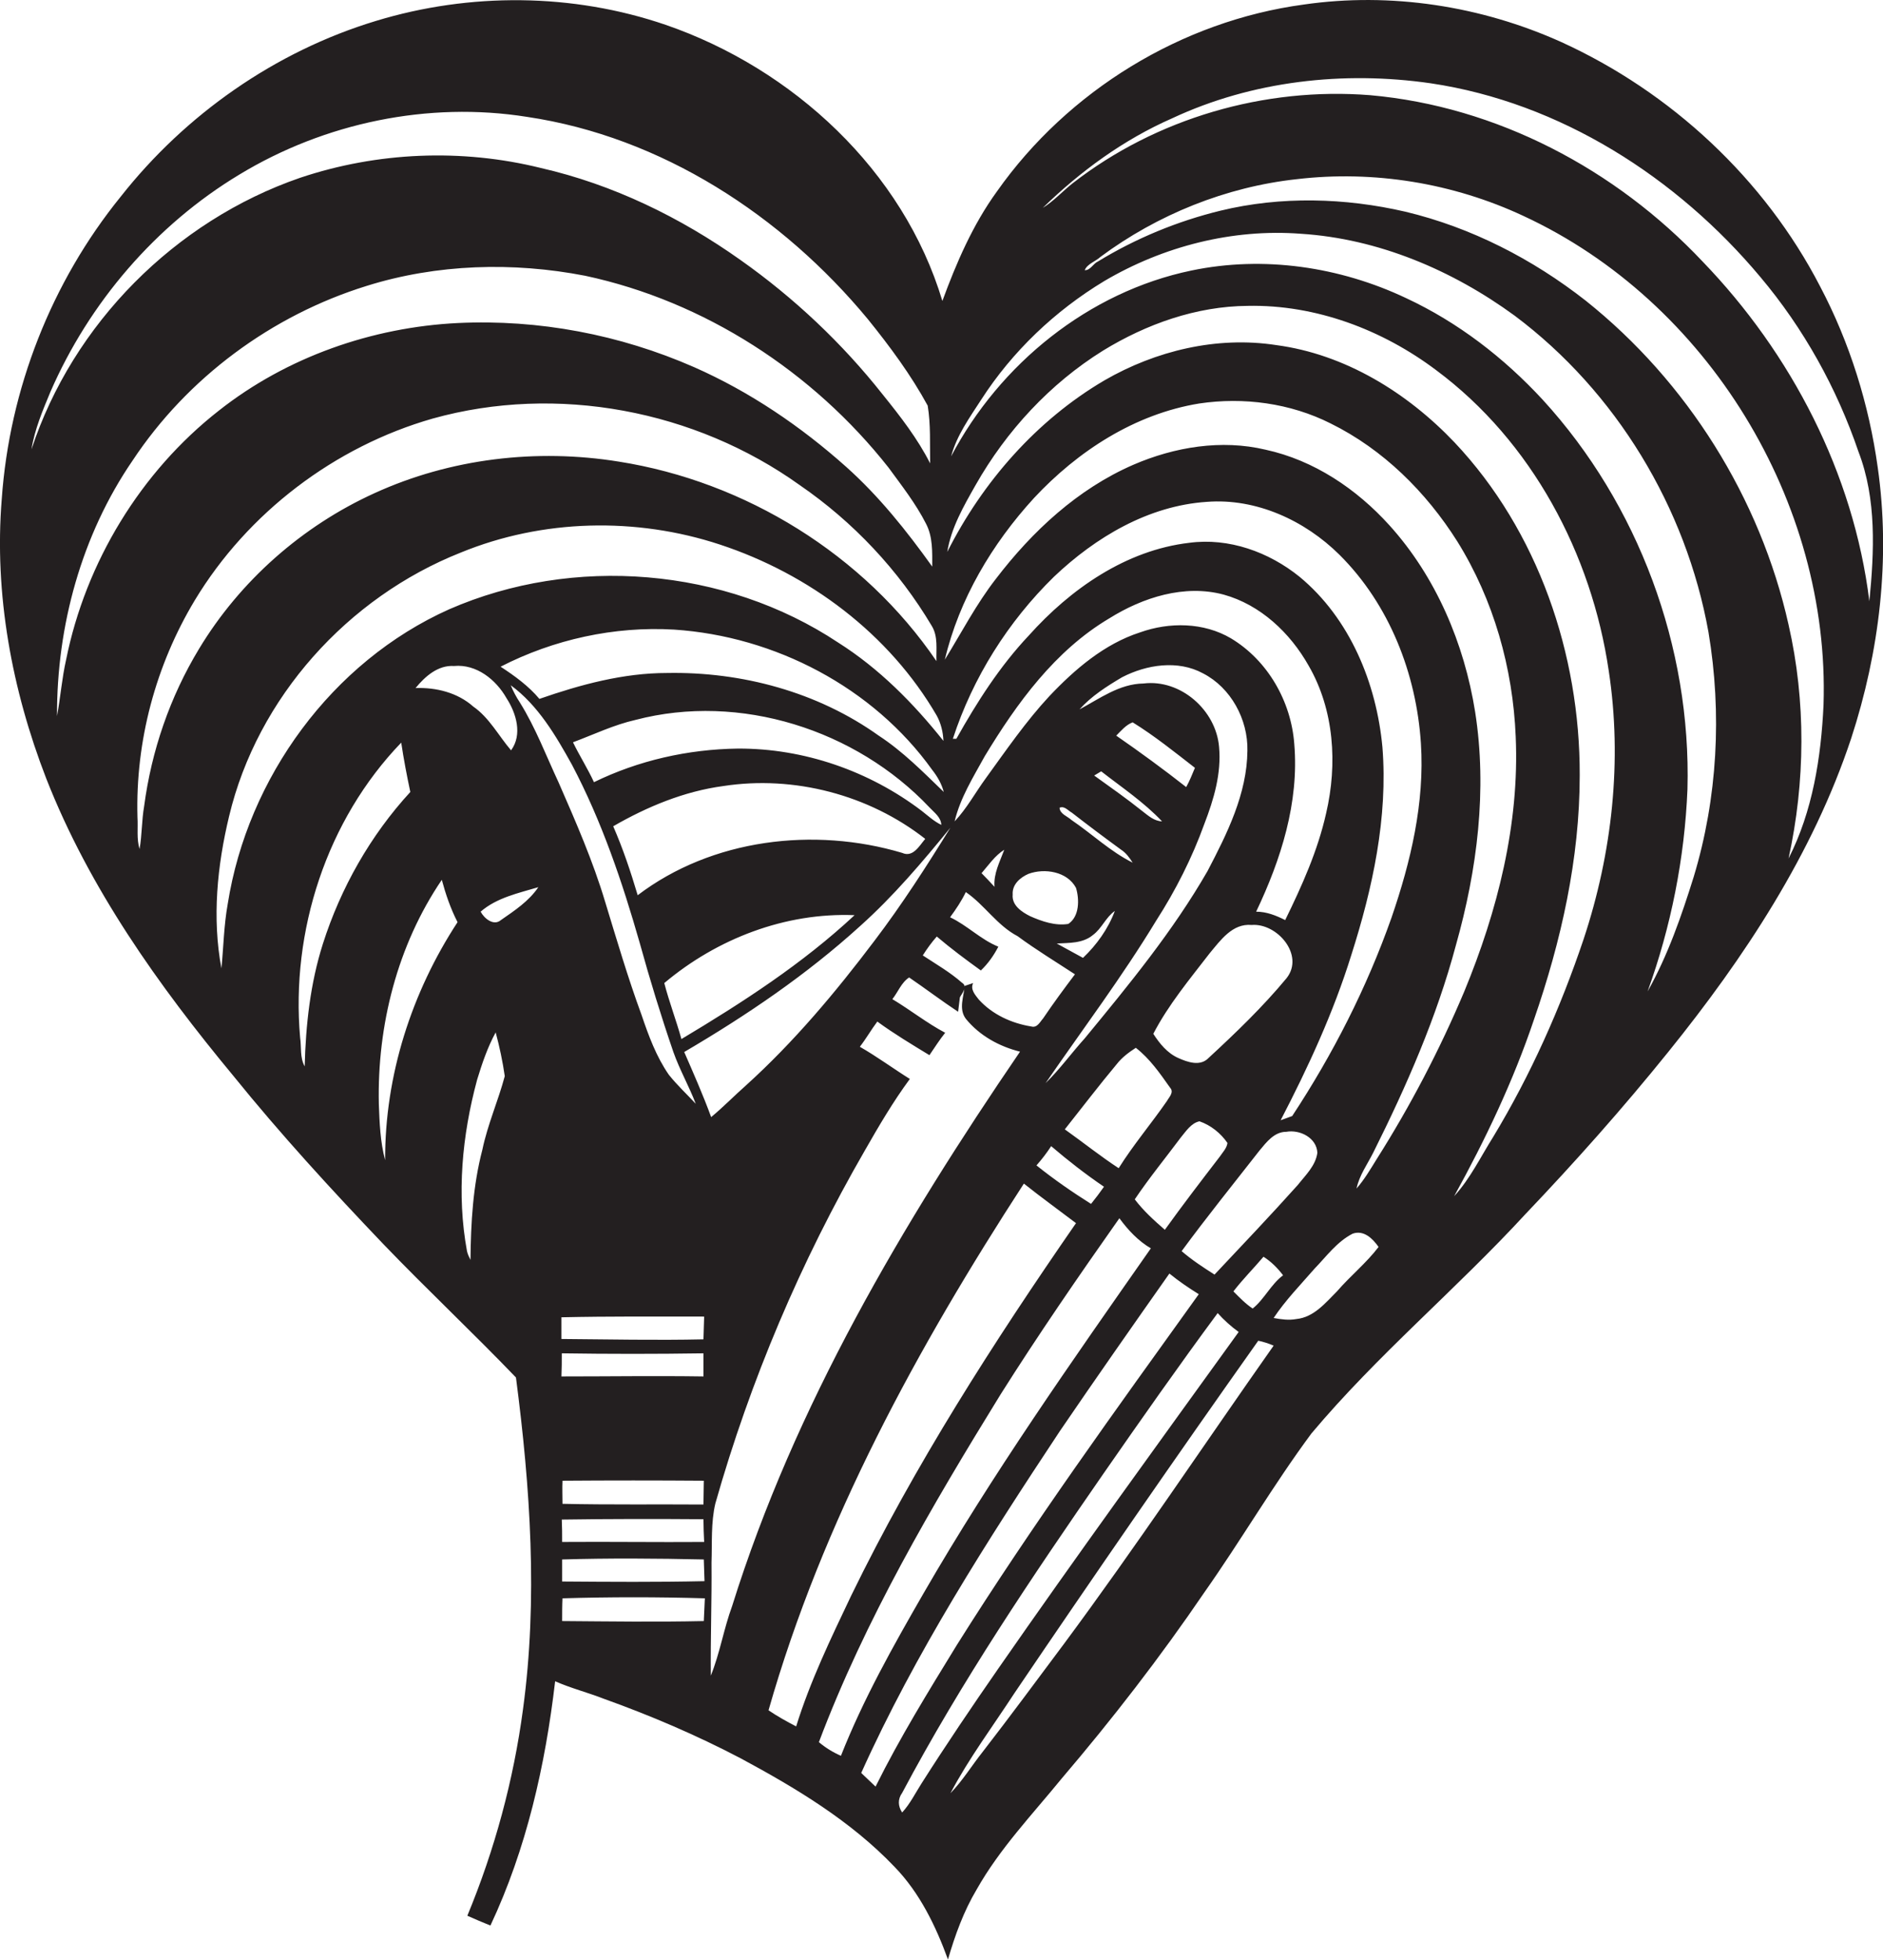 <?xml version="1.0" encoding="utf-8"?>
<!-- Generator: Adobe Illustrator 19.2.0, SVG Export Plug-In . SVG Version: 6.00 Build 0)  -->
<svg version="1.1" id="Layer_1" xmlns="http://www.w3.org/2000/svg" xmlns:xlink="http://www.w3.org/1999/xlink" x="0px" y="0px"
	 viewBox="0 0 538.3 560" enable-background="new 0 0 538.3 560" xml:space="preserve">
<path fill="#231F20" d="M536.8,133.6c-2.5-18-8-35.7-16.5-51.8c-15.9-30.7-42.6-55.5-74-69.8C423.4,1.7,397.6-2.3,372.7,1.3
	c-34.9,4.7-67.4,24.6-87.7,53.4c-6.9,9.5-11.6,20.4-15.6,31.3c-11.2-37.3-42.8-66.4-79.1-78.9c-26.6-9.1-56-9.3-82.9-1.1
	C78.7,14.7,53,32.7,34.5,56.2c-19.8,24.4-31.8,55-34,86.4c-2.2,27.1,2.9,54.5,12.7,79.8c12.3,31.4,32.1,59.2,53.5,85
	c13.5,16.7,28.1,32.6,42.9,48.1c12.4,12.9,25.5,25.2,37.9,38.1c4.1,31.4,6.3,63.4,2,94.9c-2.7,20.2-8.1,40.1-15.9,58.9
	c2.2,1,4.4,1.9,6.6,2.8c10.3-21.9,15.7-45.8,18.5-69.8c4.5,2,9.3,3.2,13.9,5c13.4,4.8,26.5,10.4,39.1,17c15.8,8.5,31.5,17.9,44,31
	c7.2,7.4,11.8,16.9,15.3,26.5c2-6.9,4.5-13.8,8.2-20c6.6-11.7,15.9-21.4,24.3-31.7c14.5-17,28.2-34.7,40.8-53.2
	c10.5-14.9,19.7-30.7,30.6-45.4c18.8-22.4,41.4-41.2,61.2-62.7c14.2-14.9,27.9-30.3,40.8-46.3c21.8-27,41.3-56.5,52.3-89.6
	C537.3,186.2,540.5,159.6,536.8,133.6z M201.1,434.1c0,2.2,0.1,4.3,0.2,6.5c-13.5,0.1-27.1-0.1-40.6,0c0-2.1,0-4.3-0.1-6.4
	C174.2,434,187.6,434,201.1,434.1z M160.8,423.1c13.5-0.1,27-0.1,40.4,0c0,2.2-0.1,4.5-0.1,6.8c-13.4-0.1-26.9,0.1-40.3-0.2
	C160.8,427.4,160.7,425.3,160.8,423.1z M160.7,445.6c13.5-0.4,27-0.3,40.5,0c0.1,2.1,0.1,4.1,0.2,6.2c-13.6,0.3-27.1,0.2-40.7,0.1
	C160.7,449.7,160.7,447.7,160.7,445.6z M206.8,224.6c20.2-3.1,41.6,2.5,57.7,15.1c-1.7,2-3.5,5.4-6.6,4c-25.2-7.5-54.4-4-75.6,12.1
	c-2-6.7-4.2-13.3-7-19.7C185,230.5,195.6,226.1,206.8,224.6z M169.8,223.5c-1.8-3.9-4.1-7.5-6-11.4c5.9-2.2,11.7-5,17.9-6.4
	c29.8-7.8,63,2.8,84,25c1.4,1.5,3.3,2.8,3.4,5c-2.1-1-3.8-2.6-5.6-4c-15-11.4-33.7-17.9-52.6-17.8
	C196.6,214.1,182.5,217.3,169.8,223.5z M244.3,261.5c-14.9,13.9-32.1,25-49.5,35.4c-1.5-5.4-3.5-10.6-4.9-16
	C205,268.2,224.5,260.7,244.3,261.5z M245.9,264.6c9.5-8.5,17.8-18.3,25.8-28.1c-6.8,11-13.8,21.9-21.7,32.3
	c-11.1,14.7-23,28.9-36.7,41.3c-3.4,3-6.5,6.2-10,9.1c-2.3-6.3-5-12.4-7.7-18.6C213.5,290.1,230.6,278.5,245.9,264.6z M251.2,210.2
	c-17.5-12.5-39.2-18.3-60.5-17.9c-12.5,0-24.7,3.3-36.5,7.4c-3.1-3.7-7.1-6.6-11.1-9.2c15.2-7.8,32.5-11.6,49.6-10.6
	c28.8,1.9,56.9,16.5,73.8,40.1c1.5,1.9,2.7,4,3.3,6.3C263.9,220.6,258.1,214.7,251.2,210.2z M144.8,199.5c2.8,4.3,4.6,10.4,1.3,14.9
	c-3.6-4.2-6.2-9.3-10.8-12.5c-4.5-4-10.6-5.5-16.5-5.3c2.7-3.3,6.4-6.6,11-6.3C136.2,189.7,141.8,194.2,144.8,199.5z M9,128.4
	c0.9-5.7,3.2-11.1,5.4-16.4c11.1-25.5,30.1-47.7,54-62.1c24.4-14.8,54-21,82.3-16.5c38.4,5.7,72.9,28.2,97.4,57.8
	c6.3,7.8,12.3,15.9,17.1,24.7c0.9,5.4,0.6,11,0.7,16.5c-3.6-7.1-8.5-13.4-13.5-19.6c-11.6-14.7-25.4-27.7-40.7-38.5
	c-17.2-12.2-36.5-21.6-57.1-26.3c-22.6-5.6-46.7-4.6-68.8,2.8C50.1,63.1,20.8,92.5,9,128.4z M16.3,204.6c-0.1-25.7,7-51.7,21.6-73
	c15.7-23.7,39.8-41.5,66.9-49.9c20.1-6.3,41.9-6.9,62.5-2.9c34.1,7.3,65.1,27.4,86.7,54.8c3.8,5.2,7.8,10.3,10.7,16
	c2,3.8,1.8,8.1,1.8,12.3c-7.3-10.2-15.2-20.1-24.6-28.5c-13-11.6-27.6-21.5-43.5-28.5c-21.2-9.3-44.4-13.7-67.5-12.6
	c-24.5,1.2-48.9,9.7-68.3,25c-22.4,17.5-38.1,43.4-43.7,71.2C17.7,193.8,17.3,199.2,16.3,204.6z M41.2,230.4
	c-0.7,4-0.6,8.2-1.3,12.2c-0.9-2.9-0.4-6.1-0.6-9.1c-0.6-21.7,5.2-43.4,16.4-62c15.1-25,40-43.9,68-51.9c35.5-9.9,75-2.4,104.9,19
	c15.3,10.5,28.3,24.3,37.8,40.3c1.8,3,1.2,6.6,1.3,10c-20.7-30.4-54.6-51.3-90.8-57c-23.5-3.8-48.1-0.9-69.8,9
	c-20.7,9.4-38.5,25.1-50.2,44.5C48.6,199.1,43.3,214.5,41.2,230.4z M65.1,258.3c-1.1,6.1-1.2,12.3-1.8,18.4
	c-2.7-14.4-1.2-29.4,2.2-43.5c8.1-33.9,33.9-62.5,66.2-75.3c23.4-9.6,50.1-10.2,74.1-2.3c25.5,8.4,48.4,25.5,62,48.9
	c1.2,2.2,1.8,4.7,1.9,7.2c-8.6-10.8-18.4-20.7-30.1-28.1c-32.4-21.5-75.7-25-111.2-9.5C94.9,189.1,70.8,222.2,65.1,258.3z
	 M87.1,304.7c-1.4-2.5-0.9-5.5-1.3-8.2c-2.7-30.5,7.6-62.2,28.9-84.3c0.7,4.7,1.6,9.4,2.6,14.1c-11.4,12.4-19.9,27.4-25,43.4
	C88.7,281,87.4,292.9,87.1,304.7z M110.1,331.5c-1.4-5.2-1.6-10.7-1.8-16c-0.5-22.5,5.3-45.4,18-64.1c1.1,4.1,2.5,8.2,4.5,12.1
	C117.7,283.5,110,307.3,110.1,331.5z M137.9,328.5c-2.7,10.3-3.3,20.9-3.4,31.5c-0.4-0.8-0.8-1.6-1-2.5c-3-16.3-1.4-33.1,2.9-49
	c1.4-4.6,3-9.3,5.3-13.5c1.1,4.1,2,8.3,2.6,12.5C142.4,314.6,139.4,321.3,137.9,328.5z M143.2,262.9c-2.1,1.8-4.8-0.5-5.8-2.4
	c4.6-4,10.8-5.3,16.5-7C151.2,257.5,147.1,260.2,143.2,262.9z M148.6,200.7c-1-1.5-1.9-3.2-2.6-4.9c7.8,5.7,12.9,14.4,17.5,22.7
	c8.5,16.1,14.4,33.5,19.4,51c2.9,10.5,6.1,20.9,9.6,31.1c1.8,5.1,4.5,9.8,6.4,14.8c-2.6-2.8-5.3-5.3-7.7-8.3
	c-3.6-5.2-5.8-11.2-7.8-17.1c-3.9-10.6-7.1-21.5-10.4-32.3c-3.5-11.7-8.4-22.9-13.3-34.1C156.1,215.9,153.1,207.9,148.6,200.7z
	 M160.5,376.4c13.6-0.3,27.2-0.2,40.8-0.2c-0.1,2.2-0.1,4.3-0.2,6.5c-13.5,0.3-27.1,0-40.6-0.1C160.5,380.5,160.5,378.4,160.5,376.4
	z M160.6,386.7c13.5,0.2,27,0.2,40.5,0c0,2.2,0,4.4,0,6.6c-13.5-0.2-27.1,0-40.6,0C160.6,391.1,160.6,388.9,160.6,386.7z
	 M201.2,463.2c-13.5,0.3-27,0.1-40.5,0c0-2.2,0-4.4,0.1-6.5c13.6-0.4,27.2-0.4,40.7,0C201.4,458.8,201.3,461,201.2,463.2z
	 M209.3,458.9c-2.4,6.5-3.5,13.5-6.1,19.9c-0.1-10.8,0.3-21.5,0.2-32.3c0.2-5.6-0.2-11.4,1.1-16.9c10-35.2,24.4-69.1,42.7-100.8
	c4-7,8.1-14,12.9-20.5c-4.8-3-9.4-6.4-14.3-9.2c1.8-2.3,3.2-4.8,5-7.2c4.8,3.5,9.8,6.5,14.9,9.6c1.5-2.2,2.9-4.4,4.5-6.4
	c-5.3-2.8-9.9-6.5-15.1-9.6c1.6-2,2.6-4.8,4.8-6.2c4.7,3.2,9.3,6.7,14,9.8c0.1-1,0.4-3.1,0.5-4.1c0.6-1.2,2.4-3.1,0.6-4.2
	c-3.4-3-7.4-5.3-11.2-7.8c1.2-1.9,2.5-3.7,4-5.4c4,3.4,8.3,6.6,12.6,9.7c2.1-2,3.7-4.3,5-6.8c-5-2-8.9-6.1-13.8-8.4
	c1.7-2.3,3.3-4.7,4.5-7.2c5.4,3.7,8.9,9.5,14.8,12.6c5.3,3.9,10.9,7.3,16.4,10.9c-3.1,4.1-6.2,8.3-9.1,12.6c-0.9,1-1.7,2.8-3.4,2.3
	c-5.6-0.9-11.1-3.4-15-7.7c-1-1.3-2.5-2.9-1.6-4.7c-0.8,0.3-1.6,0.5-2.4,0.8c-0.3,3.1-1.8,6.6,0.3,9.4c3.9,4.8,9.5,7.9,15.5,9.4
	C258,349.7,227.2,401.7,209.3,458.9z M347.2,364.2c-3.3-2.1-6.5-4.2-9.4-6.7c7.2-9.8,14.8-19.2,22.3-28.8c2-2.4,4.2-5.3,7.6-5.3
	c3.9-0.7,8.7,1.7,8.9,6c-0.5,3.7-3.4,6.4-5.6,9.2C363.2,347.3,355.2,355.7,347.2,364.2z M366.8,364.4c-3.5,2.6-5.4,6.9-8.7,9.5
	c-2.1-1.4-3.8-3.2-5.5-4.9c2.7-3.5,5.8-6.6,8.6-9.9C363.4,360.5,365.2,362.3,366.8,364.4z M284.3,253.4c-1.2-1.3-2.4-2.6-3.7-3.9
	c2-2.3,3.8-5,6.5-6.7C285.8,246.3,284,249.6,284.3,253.4z M281.8,222.4c-3,4.1-5.4,8.6-8.9,12.3c1.6-6.7,5.3-12.6,8.6-18.6
	c9.2-15.2,20.1-30.2,35.6-39.4c9.6-6,21.5-9.8,32.7-6.8c10.5,2.9,19,10.9,24.3,20.3c7.3,12.6,8.3,28.1,5,42.2
	c-2.4,10.7-6.9,20.7-11.7,30.5c-2.6-1.3-5.3-2.4-8.3-2.4c7.1-14.9,12.3-31.2,10.9-47.9c-0.9-12.2-7.6-23.9-18.1-30.2
	c-7.8-4.6-17.6-4.7-26-1.7c-10.2,3.3-18.6,10.5-25.9,18.2C293.3,206.1,287.6,214.4,281.8,222.4z M367.8,279.5
	c-6.8,8.2-14.5,15.6-22.3,22.8c-2.4,2.5-6,1.2-8.7,0c-3.1-1.4-5.3-4.1-7.1-6.9c4.3-8.3,10.4-15.6,16.1-23c3.1-3.7,6.5-8.6,12-8.1
	C365.1,263.7,373,272.9,367.8,279.5z M332.2,234.7c-2.3-0.1-3.9-1.6-5.6-2.9c-4.5-3.6-9.2-6.9-13.8-10.2c0.5-0.3,1.5-0.9,2-1.2
	C320.7,225,327,229.2,332.2,234.7z M319.1,210.2c1.4-1.4,2.8-3.1,4.7-3.8c6.3,3.9,12,8.5,17.8,13c-0.8,1.9-1.5,3.7-2.5,5.5
	C332.6,219.8,325.9,214.9,319.1,210.2z M320.5,242.8c1.4,0.9,2.4,2.3,3.3,3.7c-6.4-3.2-11.6-8.2-17.5-12.2c-1.2-1.1-3.3-1.7-3.4-3.5
	c1.4-0.6,2.4,0.8,3.5,1.4C310.9,235.7,315.7,239.3,320.5,242.8z M294,249.7c4.6-1.7,11.1-0.7,13.6,4c1,3.3,1,8.2-2.2,10.3
	c-3.7,0.6-7.5-0.7-10.9-2.2c-2.4-1.2-5.3-3.1-5-6.2C289.3,252.7,291.7,250.7,294,249.7z M312.4,267.2c2.6-1.9,3.7-5.1,6.3-6.9
	c-1.9,5.1-5.2,9.7-9.1,13.4c-2.5-1.4-5-2.7-7.5-4.1C305.6,269.4,309.5,269.6,312.4,267.2z M330.5,263.1c5.6-8.7,10.3-18,13.8-27.7
	c2.7-7,4.9-14.4,4.2-22c-0.9-10.5-11-19.4-21.6-18.1c-6.9,0.1-12.5,4.3-18.3,7.4c3.4-3.8,7.8-6.6,12.2-9.2c7-3.6,15.9-5,23.1-1.1
	c8,4.1,12.9,13.2,12.7,22.1c-0.1,12.3-5.8,23.7-11.4,34.4c-9.9,17.2-22.5,32.5-35.1,47.8c-3.8,4.2-7.1,8.8-11.2,12.8
	C309.5,294.1,320.8,279.1,330.5,263.1z M300.5,327.5c4.8,4.1,9.8,8,15.1,11.6c-1.2,1.7-2.4,3.3-3.7,4.9c-5.4-3.4-10.6-7-15.6-11
	C297.8,331.3,299.2,329.5,300.5,327.5z M304.4,322.7c5-6.3,9.8-12.6,14.9-18.7c1.5-1.9,3.4-3.3,5.4-4.6c4,3.1,6.9,7.3,9.8,11.4
	c1.2,1.3-0.3,2.7-0.9,3.8c-4.5,6.5-9.6,12.5-13.8,19.2C314.6,330.4,309.6,326.4,304.4,322.7z M337.5,325.1c1.5-1.8,3-4.2,5.4-4.7
	c3.2,1.1,6.1,3.4,8,6.2c-0.2,1.5-1.4,2.7-2.2,3.9c-5.3,6.9-10.6,13.8-15.7,20.9c-3.1-2.7-6.1-5.4-8.6-8.7
	C328.5,336.6,333.1,331,337.5,325.1z M369.4,318.9c-0.8,0.3-2.5,0.9-3.3,1.2c7.9-15.2,15.1-30.8,20.2-47.2
	c6.1-19.1,10.5-39.3,8.9-59.4c-1.7-18.3-9.3-36.8-23.7-48.7c-8.8-7.1-20.2-11.2-31.5-9.7c-18.1,2.1-34,13.2-45.9,26.5
	c-8.3,8.8-14.8,19-20.7,29.5c-0.3,0-0.7,0-1,0c5.7-17.5,15.8-33.5,28.9-46.3c11.9-11.3,27-20.3,43.7-21.4c14.1-1.1,28,5.3,37.9,15.1
	c14.3,14.2,22,34,23.3,53.9c1.1,17-2.9,33.8-8.4,49.8C390.7,282.3,381,301.3,369.4,318.9z M219.7,488.7c15.4-54,42.6-103.7,73-150.5
	c4.9,3.9,9.9,7.5,14.9,11.3c-23.6,34.1-46.1,69.1-64.3,106.5c-5.8,12.2-11.7,24.4-15.7,37.3C224.9,491.9,222.2,490.4,219.7,488.7z
	 M234.1,497.8c13.2-35,32.3-67.5,51.9-99.3c10.8-17.1,22.3-33.8,34-50.4c2.5,3.4,5.4,6.5,9,8.6c-22.6,32.3-45.3,64.5-65,98.6
	c-8.7,15.1-17.2,30.2-23.6,46.4C238.1,500.7,236,499.4,234.1,497.8z M250.3,510.5c-1.4-1.3-2.7-2.6-4.1-3.9
	c15.5-34.4,36-66.3,56.8-97.7c10.3-15.1,20.8-30.1,31.3-45c2.7,2.2,5.5,4.1,8.4,5.9c-23.7,33-47.6,65.9-69.2,100.3
	C265.4,483.3,257.2,496.6,250.3,510.5z M263.5,509.5c-1.8,2.8-3.3,5.9-5.6,8.4c-1.2-1.8-1.3-3.8,0-5.6
	c16.9-31.8,37.1-61.7,57.6-91.3c10.7-15.4,21.5-30.8,32.6-45.8c1.8,2,3.8,3.8,6,5.4c-23.1,32-46.3,63.9-68.8,96.3
	C277.8,487.7,270.5,498.5,263.5,509.5z M304.1,469.8c-7.7,10.3-15.3,20.6-23.2,30.8c-3.1,3.9-5.7,8.2-9.2,11.8
	c5.3-10,12.1-19.1,18.3-28.6c22.9-33.8,46.1-67.4,69.7-100.7c1.5,0.3,3,0.8,4.4,1.4C344.1,412.9,324.8,441.9,304.1,469.8z
	 M382.2,369c-3.3,3.3-6.6,7.4-11.6,7.9c-2.2,0.4-4.3,0.1-6.5-0.3c3.4-5.1,7.7-9.5,11.7-14.1c3.4-3.5,6.4-7.7,10.9-10
	c3.2-1.1,5.7,1.4,7.4,3.8C390.6,360.9,386,364.6,382.2,369z M393.5,331.3c-1.8,2.9-3.5,5.8-5.7,8.3c0.8-3.8,3.1-6.9,4.8-10.3
	c9.5-19,18.1-38.6,23.6-59.2c6.1-21.6,9-44.4,5.5-66.7c-3.1-19.5-11.2-38.6-24.5-53.3c-9.4-10.4-21.6-18.6-35.4-21.6
	c-12.6-3-26-0.8-37.8,4.3c-15.9,6.9-28.9,19-39.3,32.6c-5.6,7.2-9.8,15.3-14.6,23.1c4.1-17.3,13.5-33.1,25.5-46.2
	c12.5-13.4,28.8-24,47.2-27c12.7-1.9,26.1-0.1,37.6,5.7c15,7.4,27.3,19.6,36.2,33.7c10.4,16.7,15.9,36.2,16.7,55.8
	c1.1,25-5.2,49.8-14.7,72.8C411.6,299.9,403.2,316,393.5,331.3z M452.7,268.4c-6.6,19.6-15.1,38.7-25.8,56.4
	c-3.6,5.7-6.6,12-11.2,17c8.9-16.1,16.9-32.9,22.8-50.4c7.8-22.5,13.1-46,13.1-69.9c0.1-34.5-11.9-69.8-35.8-95.1
	c-13.5-14.2-31.3-25.2-51-27.8c-16.9-2.6-34.4,1.6-49.1,10.1c-19.4,11.4-34.8,29-44.9,49c1.1-6.9,4.7-13.1,8.1-19.1
	c8.8-15.5,21.3-29,36.4-38.4c12.4-7.6,26.7-12.7,41.4-12.8c19.4-0.4,38.5,6.8,53.9,18.4c27.3,20.3,44.4,52.5,49.3,85.9
	C463.8,217.3,460.9,243.7,452.7,268.4z M484.2,250.5c-3.5,11.2-7.4,22.5-13.2,32.8c6.7-18.5,10.6-38.1,11.4-57.8
	c1.1-40.6-14-81.4-41.4-111.3c-11.1-12-24.2-22.1-39-29c-19-9-40.8-12.2-61.4-7.9c-29.4,6.1-54.8,26.7-68.7,53.1
	c1.6-6,5.3-11.1,8.6-16.2c8.9-13.8,21.1-25.4,35.2-33.9c16.8-9.9,36.6-15,56.2-13.5c22.1,1.4,43.3,10.4,61.1,23.4
	c29,21.7,49,54.8,55.4,90.4C492.3,203.8,491,228,484.2,250.5z M521.3,201.4c-0.7,15-3.1,30.4-10,43.9c4.8-21.9,5-44.9,0-66.8
	c-8.1-36.2-29-69.5-58-92.6c-15.2-11.9-32.7-20.9-51.5-25.4c-17.3-4-35.6-4.5-52.9-0.3c-12.3,3-24.2,7.9-35,14.5
	c-1.4,0.6-2.2,2.6-3.8,2.5c0.7-1.8,3.1-2.5,4.5-3.8c16.3-12.1,35.9-20,56.1-22.2c22-2.6,44.7,1.1,64.8,10.5
	C488.2,86.1,523.2,143.5,521.3,201.4z M534.4,171.8c-4.5-36.5-22.3-70.8-47.7-97.1c-24.8-26.3-58.8-44.3-95-47.5
	c-30.2-2.4-61.2,6.6-85.1,25.2c-2.9,2.3-5.4,5.1-8.5,7c10.8-10.5,23.1-19.5,37-25.6c22.9-10.7,49-13.6,73.9-10
	c37,5.5,70.4,26.9,94.2,55.3c12.4,14.7,21.9,31.8,28.1,50C536.5,142.6,535.8,157.6,534.4,171.8z"/>
</svg>
